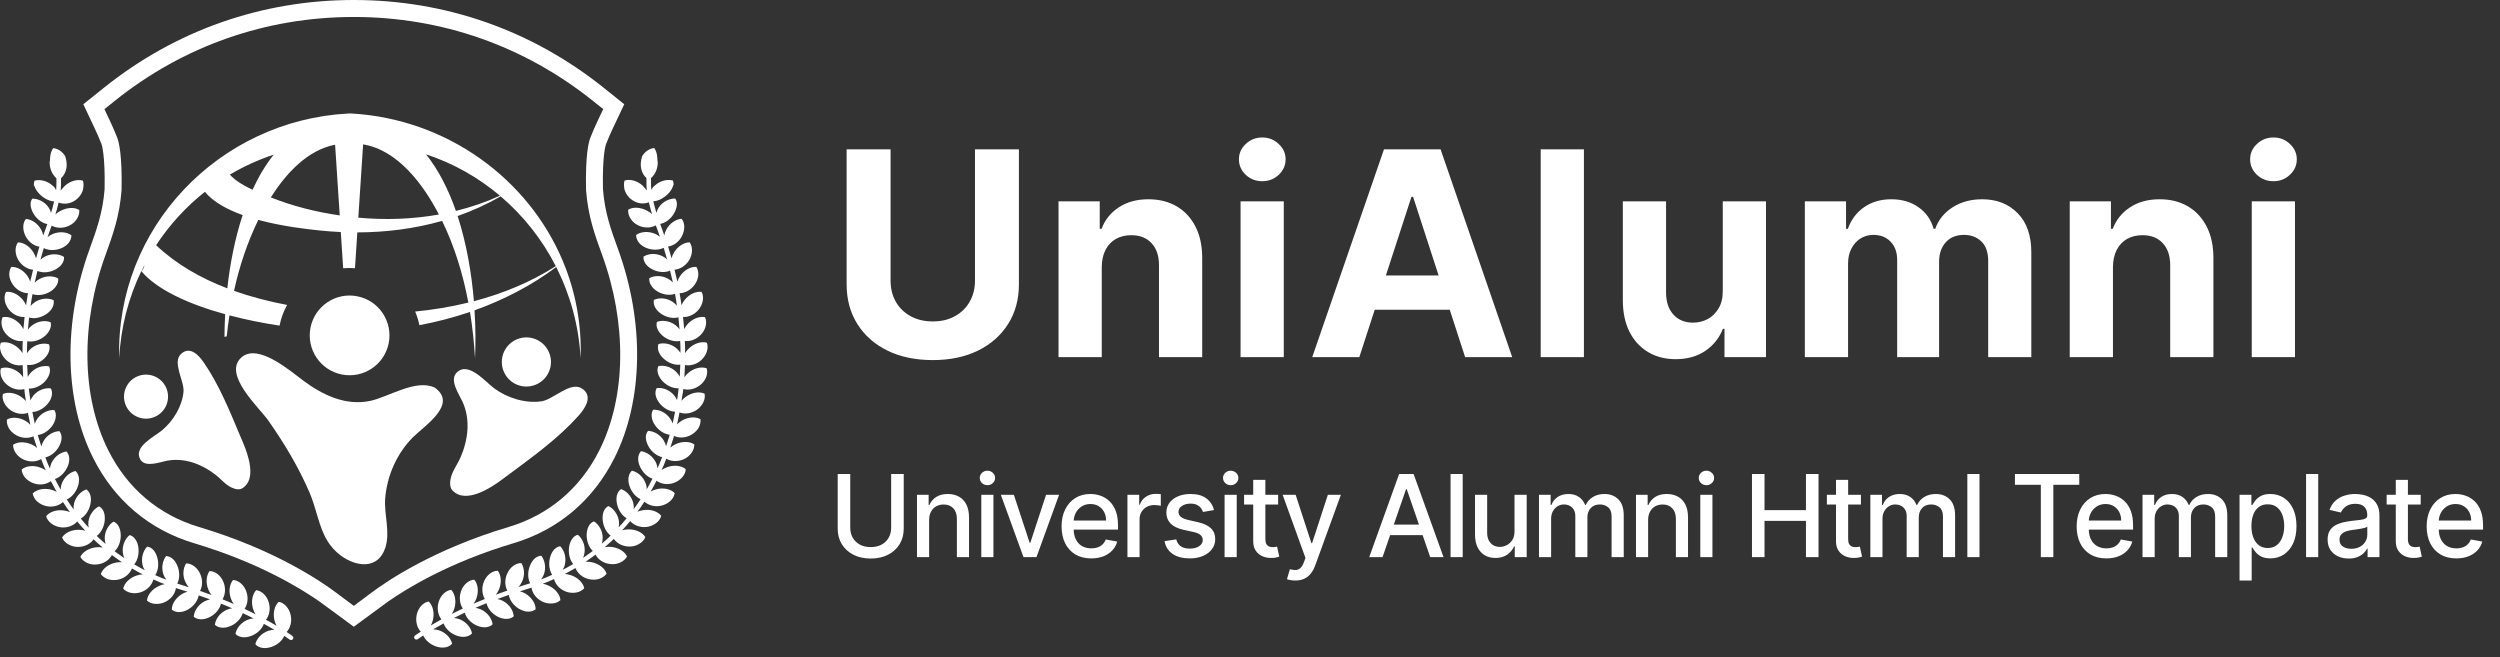 <svg width="175" height="46" viewBox="0 0 175 46" fill="none" xmlns="http://www.w3.org/2000/svg">
<rect x="0" y="0" width="175" height="46" fill="#333333" stroke="none"/>
<path d="M68.249 10.454H71.324V19.901C71.324 20.961 71.07 21.889 70.564 22.685C70.062 23.48 69.359 24.1 68.454 24.546C67.55 24.986 66.497 25.206 65.294 25.206C64.087 25.206 63.031 24.986 62.126 24.546C61.222 24.1 60.519 23.48 60.017 22.685C59.515 21.889 59.264 20.961 59.264 19.901V10.454H62.34V19.638C62.34 20.192 62.46 20.684 62.702 21.115C62.948 21.546 63.294 21.884 63.739 22.131C64.184 22.377 64.702 22.5 65.294 22.5C65.891 22.5 66.409 22.377 66.849 22.131C67.294 21.884 67.638 21.546 67.879 21.115C68.126 20.684 68.249 20.192 68.249 19.638V10.454ZM77.123 18.693V25H74.097V14.091H76.981V16.016H77.109C77.35 15.381 77.755 14.879 78.323 14.51C78.891 14.136 79.58 13.949 80.39 13.949C81.147 13.949 81.808 14.115 82.371 14.446C82.935 14.777 83.373 15.251 83.685 15.867C83.998 16.477 84.154 17.206 84.154 18.054V25H81.129V18.594C81.133 17.926 80.963 17.405 80.617 17.031C80.272 16.652 79.796 16.463 79.19 16.463C78.782 16.463 78.422 16.551 78.11 16.726C77.802 16.901 77.561 17.157 77.386 17.493C77.215 17.824 77.127 18.224 77.123 18.693ZM86.839 25V14.091H89.864V25H86.839ZM88.359 12.685C87.909 12.685 87.523 12.536 87.201 12.237C86.884 11.934 86.725 11.572 86.725 11.151C86.725 10.734 86.884 10.376 87.201 10.078C87.523 9.775 87.909 9.624 88.359 9.624C88.808 9.624 89.192 9.775 89.509 10.078C89.831 10.376 89.992 10.734 89.992 11.151C89.992 11.572 89.831 11.934 89.509 12.237C89.192 12.536 88.808 12.685 88.359 12.685ZM95.152 25H91.856L96.878 10.454H100.841L105.855 25H102.559L98.916 13.778H98.802L95.152 25ZM94.946 19.283H102.73V21.683H94.946V19.283ZM110.874 10.454V25H107.849V10.454H110.874ZM120.594 20.355V14.091H123.619V25H120.714V23.018H120.601C120.355 23.658 119.945 24.171 119.372 24.56C118.804 24.948 118.11 25.142 117.291 25.142C116.562 25.142 115.92 24.976 115.366 24.645C114.813 24.313 114.379 23.842 114.067 23.232C113.759 22.621 113.603 21.889 113.598 21.037V14.091H116.624V20.497C116.628 21.141 116.801 21.65 117.142 22.024C117.483 22.398 117.94 22.585 118.513 22.585C118.877 22.585 119.218 22.502 119.536 22.337C119.853 22.166 120.108 21.915 120.303 21.584C120.501 21.252 120.598 20.843 120.594 20.355ZM126.339 25V14.091H129.223V16.016H129.351C129.578 15.376 129.957 14.872 130.487 14.503C131.017 14.133 131.652 13.949 132.391 13.949C133.139 13.949 133.776 14.136 134.301 14.51C134.827 14.879 135.177 15.381 135.352 16.016H135.466C135.688 15.391 136.091 14.891 136.673 14.517C137.26 14.138 137.954 13.949 138.754 13.949C139.772 13.949 140.598 14.273 141.233 14.922C141.872 15.566 142.192 16.48 142.192 17.663V25H139.173V18.26C139.173 17.654 139.012 17.199 138.69 16.896C138.368 16.593 137.966 16.442 137.483 16.442C136.934 16.442 136.505 16.617 136.197 16.967C135.89 17.313 135.736 17.77 135.736 18.338V25H132.802V18.196C132.802 17.661 132.649 17.235 132.341 16.918C132.038 16.6 131.638 16.442 131.141 16.442C130.804 16.442 130.501 16.527 130.231 16.697C129.966 16.863 129.756 17.098 129.599 17.401C129.443 17.699 129.365 18.049 129.365 18.452V25H126.339ZM147.907 18.693V25H144.882V14.091H147.765V16.016H147.893C148.134 15.381 148.539 14.879 149.107 14.51C149.676 14.136 150.365 13.949 151.174 13.949C151.932 13.949 152.592 14.115 153.156 14.446C153.719 14.777 154.157 15.251 154.47 15.867C154.782 16.477 154.938 17.206 154.938 18.054V25H151.913V18.594C151.918 17.926 151.747 17.405 151.401 17.031C151.056 16.652 150.58 16.463 149.974 16.463C149.567 16.463 149.207 16.551 148.894 16.726C148.587 16.901 148.345 17.157 148.17 17.493C148 17.824 147.912 18.224 147.907 18.693ZM157.623 25V14.091H160.649V25H157.623ZM159.143 12.685C158.693 12.685 158.307 12.536 157.985 12.237C157.668 11.934 157.509 11.572 157.509 11.151C157.509 10.734 157.668 10.376 157.985 10.078C158.307 9.775 158.693 9.624 159.143 9.624C159.593 9.624 159.976 9.775 160.293 10.078C160.615 10.376 160.776 10.734 160.776 11.151C160.776 11.572 160.615 11.934 160.293 12.237C159.976 12.536 159.593 12.685 159.143 12.685Z" fill="white"/>
<path d="M62.381 33.182H63.261V37.008C63.261 37.416 63.166 37.776 62.974 38.091C62.783 38.403 62.514 38.65 62.168 38.83C61.821 39.008 61.415 39.097 60.949 39.097C60.485 39.097 60.08 39.008 59.733 38.83C59.386 38.65 59.117 38.403 58.926 38.091C58.735 37.776 58.639 37.416 58.639 37.008V33.182H59.517V36.938C59.517 37.201 59.575 37.435 59.69 37.639C59.808 37.844 59.974 38.005 60.188 38.122C60.401 38.238 60.655 38.295 60.949 38.295C61.244 38.295 61.499 38.238 61.713 38.122C61.929 38.005 62.094 37.844 62.207 37.639C62.323 37.435 62.381 37.201 62.381 36.938V33.182ZM65.039 36.409V39H64.189V34.636H65.005V35.347H65.059C65.159 35.115 65.316 34.93 65.53 34.79C65.746 34.65 66.018 34.58 66.346 34.58C66.643 34.58 66.903 34.642 67.127 34.767C67.35 34.89 67.524 35.074 67.647 35.318C67.77 35.562 67.832 35.865 67.832 36.224V39H66.982V36.327C66.982 36.01 66.9 35.763 66.735 35.585C66.57 35.405 66.344 35.315 66.056 35.315C65.859 35.315 65.684 35.358 65.53 35.443C65.379 35.528 65.259 35.653 65.17 35.818C65.082 35.981 65.039 36.178 65.039 36.409ZM68.691 39V34.636H69.54V39H68.691ZM69.12 33.963C68.972 33.963 68.845 33.914 68.739 33.815C68.635 33.715 68.583 33.596 68.583 33.457C68.583 33.317 68.635 33.198 68.739 33.099C68.845 32.999 68.972 32.949 69.12 32.949C69.267 32.949 69.393 32.999 69.498 33.099C69.604 33.198 69.657 33.317 69.657 33.457C69.657 33.596 69.604 33.715 69.498 33.815C69.393 33.914 69.267 33.963 69.12 33.963ZM74.136 34.636L72.553 39H71.644L70.059 34.636H70.971L72.076 37.994H72.122L73.224 34.636H74.136ZM76.386 39.088C75.957 39.088 75.586 38.996 75.276 38.812C74.967 38.627 74.728 38.367 74.56 38.031C74.393 37.694 74.31 37.299 74.31 36.847C74.31 36.4 74.393 36.006 74.56 35.665C74.728 35.324 74.963 35.058 75.264 34.867C75.567 34.675 75.921 34.58 76.327 34.58C76.573 34.58 76.812 34.62 77.043 34.702C77.274 34.783 77.481 34.911 77.665 35.085C77.849 35.26 77.993 35.486 78.1 35.764C78.206 36.041 78.259 36.377 78.259 36.773V37.074H74.79V36.438H77.426C77.426 36.214 77.381 36.016 77.29 35.844C77.199 35.669 77.071 35.532 76.906 35.432C76.743 35.331 76.552 35.281 76.332 35.281C76.094 35.281 75.885 35.34 75.707 35.457C75.531 35.573 75.395 35.724 75.298 35.912C75.204 36.097 75.156 36.299 75.156 36.517V37.014C75.156 37.306 75.207 37.554 75.31 37.758C75.414 37.963 75.559 38.119 75.744 38.227C75.93 38.333 76.147 38.386 76.395 38.386C76.556 38.386 76.703 38.364 76.835 38.318C76.968 38.271 77.082 38.201 77.179 38.108C77.276 38.015 77.35 37.901 77.401 37.764L78.205 37.909C78.14 38.146 78.025 38.353 77.858 38.531C77.693 38.707 77.486 38.845 77.236 38.943C76.988 39.04 76.705 39.088 76.386 39.088ZM78.921 39V34.636H79.742V35.33H79.787C79.867 35.095 80.007 34.91 80.208 34.776C80.411 34.639 80.64 34.571 80.895 34.571C80.948 34.571 81.011 34.573 81.083 34.577C81.157 34.581 81.215 34.585 81.256 34.591V35.403C81.222 35.394 81.162 35.383 81.074 35.372C80.987 35.359 80.9 35.352 80.813 35.352C80.612 35.352 80.433 35.395 80.276 35.48C80.121 35.563 79.998 35.68 79.907 35.83C79.816 35.977 79.77 36.146 79.77 36.335V39H78.921ZM84.981 35.702L84.211 35.838C84.179 35.74 84.128 35.646 84.058 35.557C83.99 35.468 83.897 35.395 83.779 35.338C83.662 35.281 83.515 35.253 83.339 35.253C83.099 35.253 82.898 35.307 82.737 35.415C82.576 35.521 82.495 35.658 82.495 35.827C82.495 35.972 82.549 36.09 82.657 36.179C82.765 36.268 82.94 36.341 83.18 36.398L83.873 36.557C84.275 36.65 84.574 36.793 84.771 36.986C84.968 37.179 85.066 37.43 85.066 37.739C85.066 38 84.991 38.233 84.839 38.438C84.69 38.64 84.48 38.799 84.211 38.915C83.944 39.03 83.635 39.088 83.282 39.088C82.794 39.088 82.395 38.984 82.086 38.776C81.778 38.565 81.588 38.267 81.518 37.881L82.339 37.756C82.39 37.97 82.495 38.132 82.654 38.242C82.814 38.349 83.021 38.403 83.277 38.403C83.555 38.403 83.778 38.346 83.944 38.23C84.111 38.113 84.194 37.97 84.194 37.801C84.194 37.665 84.143 37.55 84.041 37.457C83.941 37.365 83.786 37.294 83.578 37.247L82.839 37.085C82.432 36.992 82.131 36.845 81.936 36.642C81.743 36.439 81.646 36.183 81.646 35.872C81.646 35.615 81.718 35.389 81.862 35.196C82.006 35.003 82.205 34.852 82.459 34.744C82.712 34.635 83.003 34.58 83.331 34.58C83.802 34.58 84.174 34.682 84.444 34.886C84.715 35.089 84.894 35.361 84.981 35.702ZM85.72 39V34.636H86.57V39H85.72ZM86.149 33.963C86.002 33.963 85.875 33.914 85.769 33.815C85.665 33.715 85.612 33.596 85.612 33.457C85.612 33.317 85.665 33.198 85.769 33.099C85.875 32.999 86.002 32.949 86.149 32.949C86.297 32.949 86.423 32.999 86.527 33.099C86.633 33.198 86.686 33.317 86.686 33.457C86.686 33.596 86.633 33.715 86.527 33.815C86.423 33.914 86.297 33.963 86.149 33.963ZM89.469 34.636V35.318H87.086V34.636H89.469ZM87.725 33.591H88.575V37.719C88.575 37.883 88.599 38.008 88.648 38.091C88.698 38.172 88.761 38.228 88.839 38.258C88.918 38.287 89.005 38.301 89.097 38.301C89.165 38.301 89.225 38.296 89.276 38.287C89.328 38.278 89.367 38.27 89.396 38.264L89.549 38.966C89.5 38.985 89.43 39.004 89.339 39.023C89.248 39.044 89.134 39.055 88.998 39.057C88.774 39.061 88.566 39.021 88.373 38.938C88.18 38.854 88.023 38.725 87.904 38.551C87.785 38.377 87.725 38.158 87.725 37.895V33.591ZM90.666 40.636C90.539 40.636 90.424 40.626 90.32 40.605C90.215 40.586 90.138 40.565 90.087 40.543L90.291 39.847C90.446 39.888 90.585 39.906 90.706 39.901C90.827 39.895 90.934 39.849 91.027 39.764C91.122 39.679 91.205 39.54 91.277 39.347L91.382 39.057L89.785 34.636H90.695L91.8 38.023H91.845L92.95 34.636H93.862L92.064 39.582C91.981 39.81 91.874 40.002 91.746 40.159C91.617 40.318 91.463 40.438 91.285 40.517C91.107 40.597 90.901 40.636 90.666 40.636ZM96.777 39H95.845L97.939 33.182H98.953L101.047 39H100.115L98.47 34.239H98.425L96.777 39ZM96.933 36.722H99.956V37.46H96.933V36.722ZM102.389 33.182V39H101.539V33.182H102.389ZM106.016 37.19V34.636H106.868V39H106.033V38.244H105.987C105.887 38.477 105.726 38.671 105.504 38.827C105.284 38.98 105.011 39.057 104.683 39.057C104.403 39.057 104.155 38.995 103.939 38.872C103.725 38.747 103.556 38.562 103.433 38.318C103.312 38.074 103.251 37.772 103.251 37.412V34.636H104.101V37.31C104.101 37.607 104.183 37.844 104.348 38.02C104.513 38.196 104.727 38.284 104.99 38.284C105.149 38.284 105.307 38.244 105.464 38.165C105.623 38.085 105.755 37.965 105.859 37.804C105.965 37.643 106.017 37.438 106.016 37.19ZM107.729 39V34.636H108.544V35.347H108.598C108.689 35.106 108.838 34.919 109.044 34.784C109.251 34.648 109.498 34.58 109.786 34.58C110.078 34.58 110.322 34.648 110.519 34.784C110.718 34.92 110.865 35.108 110.959 35.347H111.005C111.109 35.114 111.275 34.928 111.502 34.79C111.729 34.65 112 34.58 112.314 34.58C112.71 34.58 113.033 34.704 113.283 34.952C113.535 35.2 113.661 35.574 113.661 36.074V39H112.812V36.153C112.812 35.858 112.731 35.644 112.57 35.511C112.409 35.379 112.217 35.312 111.993 35.312C111.717 35.312 111.502 35.398 111.348 35.568C111.195 35.737 111.118 35.954 111.118 36.219V39H110.272V36.099C110.272 35.863 110.198 35.672 110.05 35.528C109.902 35.385 109.71 35.312 109.473 35.312C109.312 35.312 109.164 35.355 109.027 35.44C108.893 35.524 108.784 35.64 108.701 35.79C108.619 35.939 108.579 36.113 108.579 36.31V39H107.729ZM115.369 36.409V39H114.519V34.636H115.335V35.347H115.389C115.489 35.115 115.646 34.93 115.86 34.79C116.076 34.65 116.348 34.58 116.676 34.58C116.973 34.58 117.233 34.642 117.457 34.767C117.68 34.89 117.854 35.074 117.977 35.318C118.1 35.562 118.162 35.865 118.162 36.224V39H117.312V36.327C117.312 36.01 117.23 35.763 117.065 35.585C116.9 35.405 116.674 35.315 116.386 35.315C116.189 35.315 116.014 35.358 115.86 35.443C115.709 35.528 115.589 35.653 115.5 35.818C115.412 35.981 115.369 36.178 115.369 36.409ZM119.021 39V34.636H119.87V39H119.021ZM119.45 33.963C119.302 33.963 119.175 33.914 119.069 33.815C118.965 33.715 118.913 33.596 118.913 33.457C118.913 33.317 118.965 33.198 119.069 33.099C119.175 32.999 119.302 32.949 119.45 32.949C119.597 32.949 119.723 32.999 119.828 33.099C119.934 33.198 119.987 33.317 119.987 33.457C119.987 33.596 119.934 33.715 119.828 33.815C119.723 33.914 119.597 33.963 119.45 33.963ZM122.638 39V33.182H123.516V35.71H126.417V33.182H127.297V39H126.417V36.463H123.516V39H122.638ZM130.265 34.636V35.318H127.881V34.636H130.265ZM128.52 33.591H129.37V37.719C129.37 37.883 129.394 38.008 129.443 38.091C129.493 38.172 129.556 38.228 129.634 38.258C129.713 38.287 129.8 38.301 129.892 38.301C129.961 38.301 130.02 38.296 130.071 38.287C130.122 38.278 130.162 38.27 130.191 38.264L130.344 38.966C130.295 38.985 130.225 39.004 130.134 39.023C130.043 39.044 129.929 39.055 129.793 39.057C129.569 39.061 129.361 39.021 129.168 38.938C128.975 38.854 128.818 38.725 128.699 38.551C128.58 38.377 128.52 38.158 128.52 37.895V33.591ZM130.924 39V34.636H131.739V35.347H131.793C131.884 35.106 132.033 34.919 132.239 34.784C132.446 34.648 132.693 34.58 132.981 34.58C133.273 34.58 133.517 34.648 133.714 34.784C133.913 34.92 134.06 35.108 134.154 35.347H134.2C134.304 35.114 134.47 34.928 134.697 34.79C134.924 34.65 135.195 34.58 135.509 34.58C135.905 34.58 136.228 34.704 136.478 34.952C136.73 35.2 136.856 35.574 136.856 36.074V39H136.007V36.153C136.007 35.858 135.926 35.644 135.765 35.511C135.604 35.379 135.412 35.312 135.188 35.312C134.912 35.312 134.697 35.398 134.543 35.568C134.39 35.737 134.313 35.954 134.313 36.219V39H133.467V36.099C133.467 35.863 133.393 35.672 133.245 35.528C133.097 35.385 132.905 35.312 132.668 35.312C132.507 35.312 132.359 35.355 132.222 35.44C132.088 35.524 131.979 35.64 131.896 35.79C131.814 35.939 131.774 36.113 131.774 36.31V39H130.924ZM138.564 33.182V39H137.714V33.182H138.564ZM141.045 33.938V33.182H145.548V33.938H143.733V39H142.858V33.938H141.045ZM147.443 39.088C147.013 39.088 146.642 38.996 146.332 38.812C146.023 38.627 145.784 38.367 145.616 38.031C145.449 37.694 145.366 37.299 145.366 36.847C145.366 36.4 145.449 36.006 145.616 35.665C145.784 35.324 146.019 35.058 146.32 34.867C146.624 34.675 146.978 34.58 147.383 34.58C147.629 34.58 147.868 34.62 148.099 34.702C148.33 34.783 148.537 34.911 148.721 35.085C148.905 35.26 149.05 35.486 149.156 35.764C149.262 36.041 149.315 36.377 149.315 36.773V37.074H145.846V36.438H148.482C148.482 36.214 148.437 36.016 148.346 35.844C148.255 35.669 148.127 35.532 147.963 35.432C147.8 35.331 147.608 35.281 147.389 35.281C147.15 35.281 146.942 35.34 146.764 35.457C146.588 35.573 146.451 35.724 146.355 35.912C146.26 36.097 146.213 36.299 146.213 36.517V37.014C146.213 37.306 146.264 37.554 146.366 37.758C146.47 37.963 146.615 38.119 146.801 38.227C146.986 38.333 147.203 38.386 147.451 38.386C147.612 38.386 147.759 38.364 147.892 38.318C148.024 38.271 148.139 38.201 148.235 38.108C148.332 38.015 148.406 37.901 148.457 37.764L149.261 37.909C149.196 38.146 149.081 38.353 148.914 38.531C148.749 38.707 148.542 38.845 148.292 38.943C148.044 39.04 147.761 39.088 147.443 39.088ZM149.977 39V34.636H150.793V35.347H150.847C150.938 35.106 151.086 34.919 151.293 34.784C151.499 34.648 151.746 34.58 152.034 34.58C152.326 34.58 152.57 34.648 152.767 34.784C152.966 34.92 153.113 35.108 153.207 35.347H153.253C153.357 35.114 153.523 34.928 153.75 34.79C153.977 34.65 154.248 34.58 154.562 34.58C154.958 34.58 155.281 34.704 155.531 34.952C155.783 35.2 155.909 35.574 155.909 36.074V39H155.06V36.153C155.06 35.858 154.979 35.644 154.818 35.511C154.657 35.379 154.465 35.312 154.241 35.312C153.965 35.312 153.75 35.398 153.597 35.568C153.443 35.737 153.366 35.954 153.366 36.219V39H152.52V36.099C152.52 35.863 152.446 35.672 152.298 35.528C152.151 35.385 151.958 35.312 151.722 35.312C151.561 35.312 151.412 35.355 151.276 35.44C151.141 35.524 151.032 35.64 150.949 35.79C150.867 35.939 150.827 36.113 150.827 36.31V39H149.977ZM156.768 40.636V34.636H157.597V35.344H157.668C157.717 35.253 157.788 35.148 157.881 35.028C157.974 34.909 158.103 34.805 158.268 34.716C158.432 34.625 158.65 34.58 158.921 34.58C159.273 34.58 159.588 34.669 159.864 34.847C160.141 35.025 160.358 35.281 160.515 35.617C160.674 35.952 160.753 36.355 160.753 36.827C160.753 37.298 160.675 37.703 160.518 38.04C160.36 38.375 160.144 38.633 159.87 38.815C159.595 38.995 159.282 39.085 158.93 39.085C158.664 39.085 158.448 39.041 158.279 38.952C158.112 38.863 157.982 38.758 157.887 38.639C157.792 38.52 157.719 38.414 157.668 38.321H157.617V40.636H156.768ZM157.6 36.818C157.6 37.125 157.644 37.394 157.733 37.625C157.823 37.856 157.951 38.037 158.12 38.168C158.288 38.296 158.495 38.361 158.739 38.361C158.993 38.361 159.205 38.294 159.376 38.159C159.546 38.023 159.675 37.838 159.762 37.605C159.851 37.372 159.895 37.11 159.895 36.818C159.895 36.53 159.852 36.272 159.765 36.043C159.68 35.813 159.551 35.633 159.378 35.5C159.208 35.367 158.995 35.301 158.739 35.301C158.493 35.301 158.285 35.365 158.114 35.492C157.946 35.618 157.818 35.795 157.731 36.023C157.644 36.25 157.6 36.515 157.6 36.818ZM162.275 33.182V39H161.425V33.182H162.275ZM164.407 39.097C164.131 39.097 163.881 39.045 163.657 38.943C163.434 38.839 163.257 38.688 163.126 38.492C162.997 38.294 162.933 38.053 162.933 37.767C162.933 37.521 162.98 37.318 163.075 37.159C163.169 37 163.297 36.874 163.458 36.781C163.619 36.688 163.799 36.618 163.998 36.571C164.197 36.524 164.4 36.488 164.606 36.463C164.867 36.433 165.08 36.408 165.242 36.389C165.405 36.368 165.524 36.335 165.598 36.29C165.671 36.244 165.708 36.17 165.708 36.068V36.048C165.708 35.8 165.638 35.608 165.498 35.472C165.36 35.335 165.153 35.267 164.879 35.267C164.593 35.267 164.367 35.331 164.203 35.457C164.04 35.582 163.927 35.722 163.865 35.875L163.066 35.693C163.161 35.428 163.299 35.214 163.481 35.051C163.665 34.886 163.876 34.767 164.115 34.693C164.353 34.617 164.604 34.58 164.867 34.58C165.042 34.58 165.226 34.6 165.421 34.642C165.618 34.682 165.802 34.756 165.973 34.864C166.145 34.972 166.286 35.126 166.396 35.327C166.506 35.526 166.561 35.784 166.561 36.102V39H165.731V38.403H165.697C165.642 38.513 165.56 38.621 165.45 38.727C165.34 38.833 165.199 38.921 165.026 38.992C164.854 39.062 164.648 39.097 164.407 39.097ZM164.592 38.415C164.827 38.415 165.027 38.368 165.194 38.276C165.363 38.183 165.49 38.062 165.578 37.912C165.667 37.76 165.711 37.599 165.711 37.426V36.864C165.681 36.894 165.622 36.922 165.535 36.949C165.45 36.974 165.352 36.995 165.242 37.014C165.133 37.031 165.026 37.047 164.921 37.062C164.817 37.076 164.73 37.087 164.66 37.097C164.495 37.117 164.345 37.153 164.208 37.202C164.074 37.251 163.966 37.322 163.884 37.415C163.805 37.506 163.765 37.627 163.765 37.778C163.765 37.989 163.843 38.148 163.998 38.256C164.153 38.362 164.351 38.415 164.592 38.415ZM169.449 34.636V35.318H167.065V34.636H169.449ZM167.705 33.591H168.554V37.719C168.554 37.883 168.579 38.008 168.628 38.091C168.677 38.172 168.741 38.228 168.818 38.258C168.898 38.287 168.984 38.301 169.077 38.301C169.145 38.301 169.205 38.296 169.256 38.287C169.307 38.278 169.347 38.27 169.375 38.264L169.528 38.966C169.479 38.985 169.409 39.004 169.318 39.023C169.227 39.044 169.114 39.055 168.977 39.057C168.754 39.061 168.545 39.021 168.352 38.938C168.159 38.854 168.003 38.725 167.884 38.551C167.764 38.377 167.705 38.158 167.705 37.895V33.591ZM171.942 39.088C171.512 39.088 171.142 38.996 170.832 38.812C170.523 38.627 170.284 38.367 170.116 38.031C169.949 37.694 169.866 37.299 169.866 36.847C169.866 36.4 169.949 36.006 170.116 35.665C170.284 35.324 170.519 35.058 170.82 34.867C171.123 34.675 171.477 34.58 171.883 34.58C172.129 34.58 172.368 34.62 172.599 34.702C172.83 34.783 173.037 34.911 173.221 35.085C173.404 35.26 173.549 35.486 173.655 35.764C173.761 36.041 173.814 36.377 173.814 36.773V37.074H170.346V36.438H172.982C172.982 36.214 172.937 36.016 172.846 35.844C172.755 35.669 172.627 35.532 172.462 35.432C172.299 35.331 172.108 35.281 171.888 35.281C171.65 35.281 171.441 35.34 171.263 35.457C171.087 35.573 170.951 35.724 170.854 35.912C170.76 36.097 170.712 36.299 170.712 36.517V37.014C170.712 37.306 170.763 37.554 170.866 37.758C170.97 37.963 171.115 38.119 171.3 38.227C171.486 38.333 171.703 38.386 171.951 38.386C172.112 38.386 172.259 38.364 172.391 38.318C172.524 38.271 172.638 38.201 172.735 38.108C172.832 38.015 172.905 37.901 172.957 37.764L173.761 37.909C173.696 38.146 173.581 38.353 173.414 38.531C173.249 38.707 173.042 38.845 172.792 38.943C172.544 39.04 172.261 39.088 171.942 39.088Z" fill="white"/>
<path d="M11.597 28.462C11.982 27.703 11.679 26.775 10.919 26.39C10.16 26.005 9.232 26.308 8.847 27.067C8.462 27.827 8.763 28.755 9.525 29.14C10.284 29.525 11.212 29.222 11.597 28.462Z" fill="white"/>
<path d="M20.173 44.312L20.065 44.241C20.314 43.969 20.447 43.532 20.351 43.07C20.247 42.562 19.893 42.192 19.511 42.127C19.218 42.401 19.096 42.905 19.207 43.4C19.241 43.551 19.293 43.687 19.36 43.806C19.36 43.806 19.203 43.714 19.046 43.622C18.887 43.532 18.73 43.444 18.73 43.444L18.617 43.382C18.848 43.093 18.946 42.645 18.822 42.194C18.686 41.694 18.314 41.355 17.932 41.313C17.66 41.606 17.566 42.116 17.708 42.604C17.752 42.75 17.812 42.882 17.886 42.999C17.886 42.999 17.724 42.915 17.561 42.836C17.398 42.756 17.235 42.677 17.235 42.677L17.118 42.622C17.329 42.319 17.4 41.867 17.25 41.424C17.085 40.937 16.698 40.617 16.313 40.6C16.058 40.907 15.993 41.422 16.162 41.899C16.212 42.045 16.284 42.173 16.363 42.284C16.363 42.284 16.196 42.212 16.031 42.139C15.863 42.07 15.696 42.001 15.696 42.001L15.577 41.951C15.769 41.637 15.817 41.177 15.644 40.749C15.453 40.268 15.05 39.977 14.669 39.975C14.431 40.297 14.393 40.811 14.588 41.282C14.646 41.424 14.723 41.547 14.809 41.652L14.127 41.407L14.004 41.365C14.18 41.041 14.203 40.583 14.008 40.161C13.902 39.925 13.743 39.743 13.565 39.617C13.393 39.494 13.172 39.425 13.023 39.441C12.818 39.774 12.756 40.284 12.982 40.749C13.046 40.889 13.13 41.008 13.22 41.108L12.532 40.891L12.411 40.851C12.58 40.525 12.59 40.065 12.436 39.657C12.35 39.431 12.233 39.243 12.091 39.12C12.02 39.057 11.944 39.011 11.867 38.979C11.79 38.944 11.71 38.925 11.628 38.923C11.386 39.23 11.277 39.736 11.44 40.211C11.49 40.351 11.562 40.475 11.645 40.581C11.645 40.581 11.478 40.519 11.313 40.454C11.149 40.383 10.984 40.312 10.984 40.312L10.867 40.259C11.072 39.95 11.129 39.5 11.022 39.076C10.907 38.597 10.627 38.306 10.307 38.26C10.029 38.54 9.868 39.025 9.972 39.519C10.004 39.672 10.062 39.795 10.133 39.91C10.133 39.91 10.093 39.889 10.033 39.86C9.972 39.831 9.893 39.791 9.817 39.745C9.663 39.657 9.508 39.569 9.508 39.569L9.397 39.506C9.635 39.22 9.74 38.787 9.69 38.346C9.661 38.103 9.583 37.902 9.474 37.752C9.37 37.595 9.232 37.492 9.071 37.457C8.761 37.706 8.546 38.164 8.596 38.664C8.613 38.814 8.648 38.956 8.709 39.076C8.709 39.076 8.671 39.053 8.617 39.013C8.563 38.973 8.489 38.923 8.418 38.871C8.274 38.766 8.128 38.664 8.128 38.664L8.025 38.588C8.293 38.337 8.456 37.904 8.454 37.467C8.443 36.989 8.255 36.623 7.944 36.516C7.611 36.723 7.335 37.162 7.331 37.658C7.329 37.808 7.354 37.95 7.394 38.08C7.394 38.08 7.26 37.961 7.128 37.844C7.061 37.785 6.994 37.725 6.944 37.681C6.894 37.637 6.865 37.603 6.865 37.603L6.775 37.513C7.069 37.294 7.283 36.886 7.329 36.453C7.35 36.217 7.331 35.995 7.262 35.824C7.193 35.652 7.078 35.523 6.936 35.443C6.582 35.608 6.256 36.016 6.191 36.51C6.172 36.658 6.181 36.8 6.208 36.932C6.208 36.932 6.089 36.8 5.967 36.669C5.907 36.604 5.85 36.535 5.808 36.482C5.767 36.43 5.737 36.397 5.737 36.397L5.656 36.298C5.976 36.114 6.233 35.734 6.323 35.311C6.438 34.83 6.312 34.446 6.045 34.257C5.67 34.385 5.311 34.747 5.185 35.236C5.15 35.382 5.143 35.523 5.156 35.656C5.156 35.656 5.047 35.514 4.945 35.368C4.846 35.219 4.746 35.071 4.746 35.071L4.675 34.964C5.016 34.813 5.304 34.471 5.451 34.052C5.532 33.82 5.551 33.603 5.518 33.419C5.486 33.233 5.411 33.074 5.281 32.969C4.895 33.057 4.501 33.379 4.326 33.852C4.271 33.996 4.248 34.136 4.248 34.27C4.248 34.27 4.154 34.119 4.073 33.958C3.989 33.801 3.905 33.642 3.905 33.642L3.845 33.529C4.198 33.417 4.52 33.105 4.715 32.701C4.926 32.254 4.878 31.85 4.656 31.605C4.265 31.651 3.838 31.934 3.61 32.39C3.546 32.526 3.512 32.662 3.495 32.795C3.495 32.795 3.418 32.634 3.349 32.469C3.284 32.302 3.219 32.137 3.219 32.137L3.173 32.017C3.533 31.942 3.897 31.66 4.114 31.284C4.359 30.861 4.378 30.439 4.158 30.181C3.763 30.19 3.311 30.432 3.056 30.859C2.979 30.989 2.927 31.122 2.897 31.254L2.678 30.575L2.646 30.451C3.01 30.411 3.401 30.165 3.659 29.803C3.801 29.602 3.878 29.399 3.899 29.209C3.928 29.017 3.895 28.841 3.801 28.701C3.406 28.674 2.937 28.876 2.636 29.282C2.546 29.403 2.475 29.535 2.439 29.663C2.439 29.663 2.427 29.621 2.412 29.554C2.4 29.489 2.381 29.401 2.362 29.314C2.326 29.138 2.291 28.962 2.291 28.962L2.266 28.837C2.636 28.828 3.037 28.617 3.324 28.28C3.652 27.902 3.719 27.486 3.558 27.189C3.173 27.128 2.671 27.295 2.352 27.672C2.253 27.787 2.182 27.908 2.13 28.034C2.13 28.034 2.103 27.856 2.078 27.68C2.048 27.505 2.034 27.325 2.034 27.325L2.021 27.197C2.389 27.218 2.814 27.04 3.123 26.724C3.458 26.375 3.583 25.961 3.441 25.65C3.054 25.56 2.561 25.687 2.199 26.041C2.09 26.147 2.006 26.264 1.942 26.386L1.908 25.671L1.902 25.543C2.272 25.591 2.695 25.449 3.035 25.156C3.416 24.83 3.544 24.424 3.433 24.104C3.06 23.985 2.544 24.079 2.165 24.403C2.05 24.501 1.963 24.612 1.891 24.727C1.891 24.727 1.891 24.547 1.891 24.37C1.891 24.28 1.891 24.19 1.898 24.123C1.902 24.056 1.904 24.012 1.904 24.012L1.91 23.884C2.27 23.96 2.717 23.847 3.071 23.579C3.454 23.28 3.638 22.885 3.541 22.555C3.171 22.41 2.663 22.469 2.257 22.766C2.134 22.856 2.034 22.96 1.954 23.071L2.023 22.358L2.036 22.23C2.393 22.331 2.835 22.249 3.213 22.007C3.636 21.737 3.822 21.35 3.753 21.013C3.401 20.844 2.874 20.867 2.458 21.137C2.331 21.218 2.226 21.316 2.142 21.421C2.142 21.421 2.167 21.243 2.193 21.066C2.216 20.888 2.251 20.712 2.251 20.712L2.276 20.587C2.623 20.71 3.079 20.66 3.468 20.442C3.684 20.321 3.841 20.166 3.945 20.001C4.052 19.836 4.098 19.658 4.073 19.489C3.725 19.296 3.215 19.286 2.77 19.526C2.636 19.599 2.519 19.687 2.429 19.788C2.429 19.788 2.437 19.744 2.452 19.679C2.467 19.614 2.487 19.526 2.508 19.439C2.55 19.265 2.592 19.089 2.592 19.089L2.621 18.966C2.96 19.112 3.416 19.091 3.813 18.899C4.267 18.686 4.514 18.33 4.48 17.985C4.146 17.77 3.638 17.726 3.184 17.939C3.046 18.004 2.929 18.085 2.83 18.18L3.029 17.491L3.071 17.37C3.397 17.538 3.859 17.55 4.273 17.383C4.503 17.291 4.683 17.157 4.805 17.004C4.924 16.854 5.003 16.655 4.999 16.471C4.679 16.233 4.165 16.186 3.696 16.377C3.552 16.435 3.435 16.511 3.332 16.596C3.332 16.596 3.387 16.427 3.449 16.258C3.51 16.088 3.571 15.917 3.571 15.917L3.615 15.796C3.937 15.973 4.395 16.005 4.821 15.808C5.292 15.597 5.58 15.135 5.551 14.704C5.21 14.482 4.692 14.524 4.236 14.76C4.098 14.831 3.979 14.917 3.878 15.009C3.878 15.009 3.933 14.836 3.981 14.658C4.031 14.482 4.073 14.302 4.073 14.302L4.102 14.175C4.441 14.315 4.905 14.29 5.302 13.999C5.522 13.838 5.683 13.62 5.773 13.388C5.792 13.345 5.821 13.242 5.831 13.144C5.842 13.029 5.846 12.993 5.848 12.941C5.85 12.838 5.836 12.74 5.804 12.648C5.422 12.527 4.924 12.665 4.543 13.002C4.487 13.056 4.434 13.125 4.38 13.181C4.328 13.236 4.284 13.29 4.242 13.345C4.242 13.345 4.246 13.299 4.255 13.229C4.263 13.165 4.271 13.058 4.269 12.968C4.269 12.786 4.271 12.604 4.271 12.604V12.475C4.529 12.24 4.698 11.86 4.664 11.408C4.654 11.276 4.618 11.09 4.57 10.952C4.501 10.816 4.391 10.697 4.303 10.62C4.125 10.473 3.924 10.387 3.723 10.369C3.606 10.536 3.535 10.743 3.516 10.96C3.504 11.067 3.5 11.142 3.495 11.226C3.479 11.318 3.47 11.377 3.481 11.5C3.51 11.897 3.69 12.249 3.951 12.477V12.606C3.951 12.606 3.951 12.786 3.949 12.964C3.951 13.056 3.943 13.127 3.937 13.196C3.93 13.263 3.924 13.307 3.924 13.307C3.897 13.246 3.861 13.185 3.822 13.129C3.782 13.075 3.732 13.037 3.675 12.989C3.303 12.65 2.801 12.541 2.418 12.648C2.387 12.728 2.37 12.813 2.37 12.903C2.37 12.947 2.375 13.008 2.383 12.991C2.391 12.991 2.404 12.987 2.416 13.041C2.467 13.204 2.571 13.376 2.732 13.547C3.023 13.857 3.42 14.083 3.788 14.101L3.759 14.225C3.759 14.225 3.719 14.396 3.671 14.568C3.625 14.739 3.571 14.909 3.571 14.909C3.539 14.777 3.485 14.645 3.401 14.522C3.125 14.106 2.653 13.903 2.264 13.905C2.075 14.143 2.101 14.541 2.352 14.967C2.582 15.35 2.95 15.622 3.314 15.685L3.27 15.806C3.27 15.806 3.209 15.975 3.148 16.145C3.086 16.312 3.029 16.486 3.029 16.486C3.002 16.352 2.954 16.212 2.881 16.078C2.642 15.632 2.209 15.352 1.814 15.329C1.697 15.469 1.636 15.641 1.63 15.862C1.624 16.084 1.678 16.323 1.799 16.55C2.019 16.962 2.398 17.215 2.764 17.268L2.722 17.391L2.521 18.087C2.487 17.956 2.433 17.822 2.352 17.688C2.09 17.245 1.653 16.965 1.254 16.967C1.03 17.28 1.028 17.786 1.295 18.223C1.548 18.623 1.946 18.853 2.314 18.88L2.285 19.006C2.285 19.006 2.243 19.181 2.201 19.359C2.18 19.447 2.159 19.535 2.142 19.602C2.126 19.669 2.117 19.712 2.117 19.712C2.073 19.583 2.015 19.453 1.927 19.326C1.641 18.909 1.185 18.658 0.787 18.686C0.683 18.849 0.637 19.056 0.651 19.275C0.67 19.495 0.76 19.727 0.911 19.938C1.185 20.319 1.592 20.522 1.963 20.526L1.937 20.654C1.937 20.654 1.902 20.831 1.879 21.011C1.854 21.191 1.827 21.371 1.827 21.371C1.774 21.245 1.703 21.118 1.605 20.997C1.279 20.597 0.823 20.38 0.421 20.434C0.233 20.773 0.308 21.277 0.628 21.676C0.921 22.038 1.356 22.214 1.72 22.191L1.707 22.32L1.638 23.044C1.58 22.922 1.502 22.801 1.398 22.686C1.057 22.312 0.572 22.122 0.181 22.205C0.02 22.557 0.105 23.054 0.471 23.431C0.796 23.772 1.229 23.916 1.594 23.87L1.588 24C1.588 24 1.586 24.046 1.582 24.113C1.578 24.179 1.576 24.271 1.576 24.361C1.576 24.543 1.576 24.725 1.576 24.725C1.507 24.608 1.417 24.493 1.304 24.386C0.927 24.035 0.446 23.882 0.055 23.991C-0.091 24.353 0.059 24.846 0.432 25.198C0.771 25.516 1.229 25.629 1.584 25.555L1.59 25.685L1.624 26.411C1.548 26.298 1.454 26.189 1.335 26.091C0.944 25.769 0.436 25.65 0.062 25.785C-0.047 26.158 0.11 26.643 0.528 26.963C0.898 27.254 1.348 27.333 1.703 27.233L1.716 27.362C1.716 27.362 1.73 27.544 1.76 27.722C1.787 27.902 1.814 28.082 1.814 28.082C1.728 27.975 1.622 27.875 1.494 27.787C1.065 27.496 0.57 27.415 0.2 27.58C0.114 27.962 0.333 28.433 0.756 28.724C1.147 28.987 1.611 29.027 1.954 28.897L1.979 29.025C1.979 29.025 2.015 29.203 2.052 29.38C2.071 29.47 2.088 29.558 2.103 29.625C2.117 29.692 2.13 29.736 2.13 29.736C2.029 29.638 1.927 29.546 1.791 29.466C1.354 29.209 0.835 29.169 0.486 29.366C0.461 29.56 0.507 29.771 0.616 29.968C0.731 30.163 0.911 30.338 1.139 30.466C1.551 30.696 2.006 30.698 2.339 30.539L2.372 30.664L2.596 31.357C2.494 31.267 2.375 31.185 2.232 31.12C1.766 30.905 1.245 30.909 0.915 31.135C0.911 31.526 1.187 31.965 1.668 32.176C2.107 32.367 2.563 32.325 2.879 32.135L2.927 32.256C2.927 32.256 2.994 32.425 3.058 32.595C3.129 32.762 3.209 32.927 3.209 32.927C3.096 32.848 2.964 32.781 2.818 32.728C2.345 32.553 1.829 32.605 1.519 32.864C1.528 33.266 1.879 33.67 2.368 33.837C2.81 33.99 3.27 33.898 3.562 33.678L3.623 33.793C3.623 33.793 3.709 33.954 3.795 34.115C3.876 34.278 3.974 34.433 3.974 34.433C3.853 34.368 3.717 34.312 3.571 34.274C3.079 34.151 2.567 34.255 2.289 34.544C2.322 34.74 2.425 34.935 2.59 35.092C2.759 35.246 2.981 35.368 3.234 35.426C3.694 35.531 4.142 35.391 4.409 35.142L4.48 35.251C4.48 35.251 4.581 35.403 4.683 35.554C4.788 35.702 4.899 35.849 4.899 35.849C4.773 35.794 4.631 35.755 4.476 35.734C3.976 35.66 3.479 35.817 3.232 36.133C3.328 36.524 3.755 36.852 4.267 36.915C4.746 36.963 5.166 36.781 5.407 36.503L5.491 36.604C5.491 36.604 5.52 36.639 5.564 36.691C5.608 36.744 5.664 36.815 5.727 36.882C5.85 37.016 5.974 37.152 5.974 37.152C5.844 37.112 5.7 37.087 5.543 37.085C5.03 37.074 4.56 37.277 4.347 37.622C4.416 37.812 4.57 37.976 4.767 38.095C4.966 38.212 5.202 38.289 5.47 38.285C5.949 38.281 6.346 38.053 6.553 37.748L6.645 37.84C6.645 37.84 6.676 37.873 6.726 37.919C6.777 37.965 6.846 38.026 6.915 38.086C7.051 38.208 7.187 38.329 7.187 38.329C7.053 38.304 6.908 38.293 6.754 38.308C6.241 38.36 5.796 38.618 5.624 38.983C5.821 39.333 6.294 39.58 6.823 39.508C7.297 39.452 7.661 39.18 7.833 38.852L7.937 38.929C7.937 38.929 8.086 39.036 8.234 39.142C8.307 39.195 8.383 39.249 8.437 39.289C8.492 39.329 8.531 39.352 8.531 39.352C8.391 39.347 8.251 39.349 8.098 39.383C7.599 39.487 7.182 39.803 7.057 40.184C7.174 40.347 7.358 40.475 7.576 40.548C7.795 40.617 8.052 40.625 8.307 40.565C8.768 40.46 9.106 40.132 9.236 39.791L9.349 39.856C9.349 39.856 9.508 39.946 9.667 40.035C9.744 40.081 9.826 40.123 9.889 40.153C9.949 40.184 9.991 40.203 9.991 40.203C9.855 40.211 9.707 40.242 9.562 40.288C9.081 40.447 8.705 40.809 8.623 41.202C8.889 41.51 9.414 41.617 9.903 41.441C10.351 41.273 10.648 40.918 10.738 40.562L10.857 40.615C10.857 40.615 11.024 40.688 11.191 40.759C11.361 40.824 11.532 40.889 11.532 40.889C11.396 40.912 11.258 40.953 11.116 41.023C10.654 41.238 10.323 41.633 10.288 42.037C10.363 42.104 10.451 42.16 10.549 42.202C10.65 42.24 10.758 42.263 10.871 42.271C11.099 42.286 11.346 42.248 11.582 42.129C12.009 41.911 12.264 41.531 12.316 41.165L12.44 41.205L13.128 41.422C12.996 41.453 12.862 41.506 12.733 41.585C12.312 41.849 12.017 42.275 12.028 42.681C12.204 42.806 12.363 42.85 12.567 42.846C12.766 42.84 12.986 42.771 13.197 42.645C13.582 42.415 13.847 42.041 13.906 41.677L14.027 41.717L14.703 41.959C14.569 41.984 14.433 42.031 14.299 42.104C13.858 42.344 13.586 42.779 13.563 43.175C13.826 43.404 14.27 43.415 14.707 43.185C15.104 42.972 15.386 42.616 15.466 42.254L15.585 42.302C15.585 42.302 15.75 42.371 15.918 42.438C16.083 42.509 16.246 42.581 16.246 42.581C16.112 42.597 15.974 42.635 15.836 42.7C15.38 42.919 15.087 43.34 15.041 43.735C15.294 43.973 15.729 44.013 16.181 43.804C16.587 43.616 16.89 43.273 16.991 42.917L17.105 42.972C17.105 42.972 17.267 43.049 17.428 43.129C17.589 43.206 17.747 43.289 17.747 43.289C17.614 43.298 17.474 43.327 17.331 43.386C16.865 43.578 16.549 43.982 16.482 44.373C16.719 44.626 17.149 44.687 17.61 44.505C18.024 44.341 18.35 44.015 18.471 43.668L18.582 43.731C18.582 43.731 18.739 43.819 18.893 43.906C19.048 43.996 19.203 44.088 19.203 44.088C19.067 44.09 18.925 44.109 18.783 44.157C18.306 44.321 17.965 44.703 17.873 45.09C18.093 45.354 18.511 45.444 18.981 45.291C19.402 45.155 19.751 44.856 19.897 44.517L20.004 44.588L20.28 44.774C20.353 44.825 20.454 44.806 20.506 44.735C20.556 44.661 20.537 44.561 20.462 44.511L20.173 44.312Z" fill="white"/>
<path d="M43.014 32.053C45.037 28.021 45.127 22.55 43.255 17.418C42.763 16.065 42.337 14.896 42.207 13.236C42.159 10.818 42.4 10.143 42.427 10.074C42.575 9.699 42.73 9.346 42.895 8.995L43.698 7.296L42.232 6.123C37.224 2.118 31.184 0 24.766 0C18.346 0 12.306 2.118 7.297 6.125L5.833 7.296L6.632 8.992C6.798 9.344 6.95 9.695 7.099 10.069C7.109 10.097 7.371 10.785 7.322 13.238C7.197 14.873 6.77 16.053 6.277 17.418C4.405 22.55 4.495 28.023 6.517 32.053C8.006 35.023 10.453 37.087 13.588 38.026C18.042 39.356 20.983 41.142 22.371 42.112L24.766 43.871L27.158 42.114C28.549 41.142 31.493 39.354 35.942 38.026C39.078 37.089 41.523 35.023 43.014 32.053ZM25.97 41.51L24.766 42.411L23.559 41.51C22.422 40.652 19.174 38.454 13.929 36.89C11.114 36.047 8.918 34.192 7.58 31.522C5.7 27.776 5.631 22.657 7.394 17.826C7.9 16.431 8.376 15.11 8.51 13.296C8.56 10.818 8.314 9.911 8.205 9.635C8.048 9.239 7.887 8.863 7.709 8.489L7.31 7.639L8.042 7.054C12.835 3.216 18.619 1.188 24.766 1.188C30.912 1.188 36.694 3.216 41.492 7.052L42.226 7.637L41.824 8.486C41.647 8.861 41.483 9.237 41.327 9.635C41.193 9.973 40.973 10.896 41.023 13.294C41.161 15.135 41.638 16.442 42.142 17.826C43.905 22.655 43.834 27.776 41.956 31.52C40.616 34.19 38.42 36.045 35.605 36.888C30.364 38.452 27.11 40.652 25.97 41.51Z" fill="white"/>
<path d="M47.816 27.36L47.829 27.23C48.184 27.331 48.634 27.253 49.004 26.961C49.422 26.639 49.579 26.156 49.47 25.783C49.094 25.645 48.588 25.765 48.197 26.089C48.077 26.187 47.983 26.296 47.908 26.409L47.941 25.683L47.948 25.553C48.305 25.627 48.761 25.514 49.1 25.196C49.472 24.846 49.621 24.353 49.477 23.989C49.085 23.88 48.604 24.035 48.228 24.384C48.115 24.491 48.025 24.606 47.956 24.723C47.956 24.723 47.956 24.541 47.956 24.359C47.956 24.269 47.956 24.177 47.95 24.11C47.946 24.041 47.944 23.997 47.944 23.997L47.937 23.868C48.303 23.916 48.736 23.769 49.06 23.429C49.426 23.052 49.512 22.554 49.351 22.203C48.96 22.122 48.475 22.31 48.134 22.684C48.029 22.797 47.952 22.918 47.893 23.042L47.824 22.318L47.812 22.188C48.176 22.211 48.611 22.034 48.904 21.674C49.223 21.277 49.299 20.77 49.111 20.432C48.709 20.377 48.253 20.595 47.927 20.994C47.829 21.116 47.758 21.241 47.705 21.369C47.705 21.369 47.68 21.189 47.653 21.009C47.63 20.829 47.594 20.651 47.594 20.651L47.569 20.524C47.939 20.52 48.347 20.317 48.621 19.936C48.772 19.727 48.862 19.493 48.88 19.273C48.895 19.054 48.849 18.847 48.745 18.683C48.345 18.654 47.891 18.905 47.605 19.323C47.517 19.451 47.458 19.581 47.414 19.71C47.414 19.71 47.406 19.666 47.389 19.599C47.373 19.532 47.352 19.445 47.331 19.357C47.289 19.181 47.247 19.003 47.247 19.003L47.218 18.878C47.584 18.851 47.983 18.621 48.236 18.221C48.502 17.784 48.5 17.278 48.278 16.964C47.879 16.962 47.442 17.243 47.176 17.68C47.097 17.811 47.042 17.947 47.007 18.079L46.806 17.383L46.764 17.259C47.13 17.207 47.509 16.954 47.728 16.542C47.849 16.314 47.904 16.073 47.898 15.852C47.891 15.628 47.829 15.457 47.711 15.316C47.314 15.342 46.883 15.622 46.645 16.067C46.574 16.201 46.526 16.341 46.498 16.475C46.498 16.475 46.442 16.302 46.379 16.134C46.319 15.965 46.256 15.795 46.256 15.795L46.212 15.674C46.576 15.611 46.944 15.337 47.172 14.955C47.423 14.528 47.446 14.133 47.26 13.896C46.869 13.896 46.396 14.097 46.12 14.511C46.036 14.637 45.982 14.769 45.951 14.898C45.951 14.898 45.896 14.729 45.85 14.557C45.802 14.386 45.762 14.214 45.762 14.214L45.735 14.091C46.103 14.072 46.501 13.846 46.791 13.539C46.952 13.367 47.059 13.196 47.107 13.029C47.13 12.905 47.153 13.041 47.151 12.891C47.151 12.801 47.136 12.715 47.103 12.636C46.722 12.531 46.22 12.64 45.848 12.978C45.792 13.022 45.742 13.064 45.702 13.119C45.662 13.177 45.626 13.236 45.599 13.298C45.599 13.298 45.595 13.255 45.587 13.188C45.578 13.117 45.57 13.043 45.572 12.955C45.57 12.776 45.57 12.598 45.57 12.598V12.468C45.831 12.24 46.009 11.887 46.038 11.489C46.043 11.422 46.043 11.387 46.041 11.345C46.036 11.303 46.03 11.261 46.022 11.22C46.02 11.136 46.013 11.061 46.003 10.954C45.984 10.737 45.913 10.53 45.798 10.36C45.599 10.379 45.398 10.465 45.219 10.611C45.131 10.688 45.022 10.808 44.949 10.941C44.924 11.013 44.903 11.09 44.888 11.169C44.871 11.249 44.861 11.339 44.857 11.399C44.823 11.851 44.995 12.23 45.252 12.464V12.594C45.252 12.594 45.254 12.776 45.254 12.957C45.252 13.05 45.263 13.154 45.271 13.219C45.279 13.288 45.283 13.334 45.283 13.334C45.242 13.28 45.198 13.225 45.145 13.171C45.093 13.114 45.039 13.047 44.982 12.989C44.602 12.652 44.104 12.514 43.721 12.638C43.69 12.73 43.675 12.828 43.677 12.928C43.677 12.953 43.679 12.978 43.682 13.006L43.692 13.139C43.698 13.19 43.711 13.236 43.719 13.28C43.73 13.328 43.738 13.342 43.751 13.374C43.838 13.602 43.999 13.819 44.219 13.98C44.616 14.273 45.078 14.298 45.419 14.158L45.449 14.286C45.449 14.286 45.49 14.465 45.541 14.641C45.589 14.817 45.643 14.992 45.643 14.992C45.541 14.9 45.424 14.815 45.286 14.743C44.83 14.507 44.311 14.463 43.97 14.685C43.943 15.116 44.232 15.58 44.702 15.791C45.129 15.986 45.587 15.954 45.909 15.777L45.953 15.898C45.953 15.898 46.013 16.067 46.076 16.237C46.139 16.406 46.193 16.575 46.193 16.575C46.091 16.488 45.971 16.414 45.829 16.356C45.361 16.168 44.846 16.214 44.526 16.452C44.524 16.636 44.602 16.833 44.721 16.983C44.842 17.136 45.022 17.268 45.252 17.36C45.668 17.525 46.128 17.514 46.455 17.347L46.496 17.468L46.695 18.157C46.597 18.064 46.48 17.981 46.342 17.918C45.89 17.705 45.38 17.749 45.045 17.964C45.012 18.309 45.258 18.667 45.712 18.878C46.109 19.072 46.565 19.093 46.904 18.945L46.934 19.07C46.934 19.07 46.975 19.244 47.017 19.42C47.038 19.507 47.059 19.593 47.074 19.66C47.09 19.725 47.097 19.769 47.097 19.769C47.007 19.671 46.89 19.581 46.756 19.507C46.31 19.267 45.8 19.277 45.453 19.47C45.428 19.639 45.474 19.817 45.58 19.982C45.685 20.147 45.842 20.304 46.057 20.423C46.446 20.643 46.902 20.693 47.249 20.568L47.274 20.693C47.274 20.693 47.31 20.869 47.333 21.047C47.358 21.224 47.383 21.402 47.383 21.402C47.297 21.298 47.193 21.199 47.067 21.118C46.651 20.846 46.126 20.825 45.773 20.994C45.704 21.331 45.89 21.716 46.312 21.988C46.689 22.23 47.13 22.314 47.488 22.211L47.5 22.339L47.569 23.052C47.488 22.941 47.389 22.839 47.266 22.747C46.858 22.45 46.35 22.391 45.982 22.536C45.886 22.866 46.07 23.261 46.453 23.56C46.806 23.828 47.254 23.941 47.613 23.866L47.619 23.993C47.619 23.993 47.621 24.037 47.626 24.104C47.63 24.171 47.632 24.261 47.632 24.351C47.632 24.531 47.632 24.708 47.632 24.708C47.563 24.593 47.473 24.483 47.358 24.384C46.982 24.06 46.463 23.966 46.091 24.085C45.98 24.407 46.107 24.813 46.488 25.137C46.829 25.43 47.251 25.574 47.621 25.524L47.615 25.652L47.582 26.367C47.517 26.245 47.433 26.128 47.325 26.022C46.965 25.668 46.469 25.541 46.082 25.631C45.94 25.942 46.066 26.356 46.4 26.706C46.712 27.021 47.136 27.199 47.502 27.178L47.49 27.306C47.49 27.306 47.475 27.484 47.446 27.661C47.419 27.839 47.394 28.015 47.394 28.015C47.341 27.889 47.27 27.766 47.172 27.653C46.852 27.276 46.35 27.107 45.965 27.17C45.804 27.469 45.873 27.883 46.2 28.262C46.486 28.6 46.885 28.809 47.256 28.818L47.23 28.943C47.23 28.943 47.195 29.119 47.159 29.295C47.141 29.382 47.124 29.47 47.109 29.535C47.094 29.6 47.082 29.644 47.082 29.644C47.046 29.516 46.975 29.387 46.885 29.263C46.584 28.858 46.116 28.655 45.721 28.682C45.626 28.822 45.595 29 45.622 29.19C45.643 29.38 45.721 29.583 45.863 29.784C46.12 30.144 46.511 30.39 46.875 30.432L46.844 30.556L46.624 31.235C46.595 31.104 46.542 30.97 46.465 30.84C46.21 30.413 45.758 30.171 45.363 30.163C45.141 30.42 45.162 30.842 45.407 31.265C45.624 31.643 45.986 31.923 46.348 31.999L46.302 32.118C46.302 32.118 46.237 32.285 46.172 32.45C46.101 32.614 46.024 32.775 46.024 32.775C46.009 32.641 45.976 32.505 45.911 32.369C45.685 31.915 45.258 31.631 44.865 31.584C44.646 31.829 44.595 32.233 44.807 32.68C44.999 33.084 45.321 33.396 45.675 33.508L45.614 33.621C45.614 33.621 45.53 33.778 45.447 33.937C45.365 34.096 45.271 34.249 45.271 34.249C45.271 34.115 45.25 33.975 45.194 33.831C45.018 33.358 44.625 33.034 44.238 32.948C44.108 33.053 44.033 33.212 44.002 33.398C43.968 33.582 43.989 33.799 44.068 34.031C44.215 34.45 44.503 34.793 44.842 34.943L44.771 35.05C44.771 35.05 44.673 35.198 44.572 35.347C44.47 35.493 44.361 35.635 44.361 35.635C44.374 35.502 44.367 35.361 44.332 35.215C44.206 34.726 43.847 34.362 43.472 34.236C43.205 34.425 43.079 34.809 43.194 35.29C43.286 35.713 43.544 36.093 43.861 36.277L43.78 36.376C43.78 36.376 43.751 36.409 43.709 36.461C43.667 36.514 43.611 36.583 43.55 36.648C43.431 36.779 43.309 36.911 43.309 36.911C43.337 36.779 43.345 36.637 43.326 36.489C43.263 35.995 42.937 35.587 42.584 35.422C42.441 35.502 42.326 35.629 42.257 35.803C42.188 35.974 42.167 36.196 42.191 36.432C42.236 36.865 42.448 37.275 42.745 37.492L42.655 37.582C42.655 37.582 42.623 37.616 42.575 37.66C42.525 37.704 42.458 37.764 42.391 37.823C42.257 37.942 42.126 38.059 42.126 38.059C42.167 37.929 42.191 37.789 42.188 37.637C42.184 37.141 41.908 36.702 41.576 36.495C41.264 36.604 41.076 36.968 41.065 37.446C41.063 37.883 41.226 38.316 41.494 38.567L41.392 38.643C41.392 38.643 41.247 38.747 41.101 38.85C41.028 38.902 40.957 38.954 40.902 38.992C40.848 39.032 40.81 39.053 40.81 39.053C40.871 38.933 40.906 38.791 40.923 38.641C40.973 38.141 40.756 37.681 40.448 37.434C40.287 37.471 40.149 37.574 40.047 37.729C39.938 37.879 39.861 38.078 39.831 38.323C39.781 38.764 39.884 39.199 40.124 39.483L40.014 39.546C40.014 39.546 39.859 39.634 39.704 39.722C39.627 39.768 39.547 39.807 39.486 39.837C39.426 39.866 39.386 39.887 39.386 39.887C39.457 39.772 39.518 39.648 39.547 39.496C39.654 39.002 39.491 38.519 39.215 38.237C38.892 38.283 38.612 38.574 38.497 39.053C38.391 39.475 38.449 39.927 38.652 40.236L38.535 40.288C38.535 40.288 38.372 40.362 38.207 40.431C38.039 40.493 37.874 40.558 37.874 40.558C37.958 40.452 38.029 40.328 38.079 40.188C38.242 39.713 38.133 39.207 37.891 38.9C37.809 38.902 37.728 38.921 37.652 38.956C37.573 38.988 37.498 39.034 37.429 39.096C37.288 39.218 37.169 39.408 37.084 39.634C36.929 40.042 36.939 40.502 37.109 40.828L36.987 40.868L36.299 41.085C36.391 40.985 36.473 40.866 36.538 40.725C36.764 40.261 36.701 39.751 36.496 39.419C36.347 39.402 36.124 39.473 35.952 39.594C35.774 39.718 35.615 39.902 35.509 40.138C35.314 40.562 35.337 41.018 35.513 41.343L35.39 41.384L34.708 41.629C34.794 41.524 34.871 41.401 34.93 41.259C35.124 40.788 35.086 40.272 34.846 39.952C34.465 39.954 34.062 40.245 33.871 40.725C33.698 41.156 33.746 41.616 33.938 41.928L33.819 41.978C33.819 41.978 33.652 42.047 33.484 42.116C33.317 42.187 33.152 42.261 33.152 42.261C33.231 42.15 33.3 42.022 33.353 41.876C33.522 41.399 33.457 40.885 33.202 40.577C32.819 40.594 32.433 40.914 32.267 41.401C32.119 41.844 32.19 42.296 32.399 42.599L32.282 42.654C32.282 42.654 32.119 42.733 31.956 42.813C31.793 42.89 31.632 42.976 31.632 42.976C31.705 42.861 31.765 42.729 31.809 42.581C31.952 42.093 31.858 41.583 31.586 41.29C31.203 41.332 30.833 41.673 30.695 42.171C30.571 42.622 30.67 43.07 30.9 43.358L30.787 43.421C30.787 43.421 30.628 43.509 30.471 43.599C30.314 43.691 30.157 43.783 30.157 43.783C30.224 43.664 30.276 43.53 30.31 43.377C30.421 42.882 30.297 42.378 30.007 42.104C29.624 42.169 29.273 42.539 29.166 43.047C29.072 43.509 29.204 43.948 29.453 44.218L29.344 44.289L29.061 44.477C28.986 44.53 28.967 44.63 29.017 44.701C29.068 44.774 29.17 44.791 29.243 44.741L29.519 44.555L29.626 44.484C29.773 44.822 30.122 45.121 30.542 45.257C31.013 45.41 31.431 45.32 31.65 45.057C31.558 44.672 31.218 44.287 30.741 44.126C30.596 44.078 30.456 44.057 30.32 44.057C30.32 44.057 30.475 43.967 30.63 43.877C30.787 43.789 30.942 43.701 30.942 43.701L31.052 43.639C31.174 43.986 31.5 44.31 31.914 44.475C32.374 44.657 32.805 44.596 33.041 44.341C32.972 43.95 32.656 43.547 32.192 43.356C32.05 43.298 31.912 43.269 31.776 43.26C31.776 43.26 31.935 43.176 32.096 43.099C32.257 43.022 32.418 42.942 32.418 42.942L32.533 42.888C32.631 43.241 32.937 43.586 33.342 43.775C33.792 43.984 34.229 43.944 34.482 43.706C34.436 43.312 34.143 42.892 33.687 42.67C33.549 42.606 33.411 42.568 33.277 42.551C33.277 42.551 33.443 42.48 33.606 42.409C33.771 42.34 33.938 42.273 33.938 42.273L34.057 42.225C34.137 42.587 34.421 42.942 34.817 43.156C35.254 43.386 35.697 43.375 35.961 43.145C35.938 42.75 35.664 42.313 35.222 42.074C35.089 42.001 34.953 41.955 34.819 41.93L35.494 41.688L35.615 41.646C35.676 42.01 35.942 42.384 36.327 42.614C36.538 42.739 36.757 42.806 36.956 42.815C37.161 42.819 37.318 42.775 37.493 42.652C37.504 42.246 37.207 41.819 36.789 41.556C36.659 41.476 36.525 41.424 36.394 41.393L37.081 41.175L37.205 41.135C37.257 41.501 37.512 41.88 37.937 42.099C38.173 42.221 38.418 42.258 38.648 42.244C38.763 42.235 38.872 42.212 38.97 42.175C39.068 42.133 39.156 42.079 39.231 42.01C39.196 41.606 38.865 41.211 38.403 40.995C38.261 40.926 38.123 40.885 37.987 40.861C37.987 40.861 38.156 40.797 38.328 40.732C38.497 40.663 38.663 40.587 38.663 40.587L38.782 40.535C38.872 40.891 39.169 41.246 39.616 41.414C40.105 41.589 40.63 41.485 40.896 41.175C40.816 40.782 40.438 40.42 39.957 40.261C39.813 40.215 39.664 40.184 39.528 40.175C39.528 40.175 39.568 40.155 39.631 40.125C39.691 40.094 39.773 40.054 39.852 40.008C40.011 39.918 40.17 39.828 40.17 39.828L40.283 39.764C40.413 40.104 40.752 40.433 41.212 40.537C41.467 40.598 41.722 40.587 41.944 40.521C42.161 40.447 42.343 40.318 42.462 40.157C42.339 39.776 41.921 39.46 41.421 39.356C41.268 39.322 41.128 39.32 40.988 39.324C40.988 39.324 41.028 39.301 41.082 39.262C41.139 39.222 41.212 39.17 41.285 39.115C41.433 39.009 41.582 38.902 41.582 38.902L41.687 38.825C41.858 39.153 42.222 39.425 42.697 39.481C43.226 39.552 43.696 39.306 43.895 38.956C43.723 38.59 43.278 38.333 42.766 38.281C42.611 38.266 42.467 38.275 42.333 38.302C42.333 38.302 42.469 38.18 42.605 38.059C42.674 37.998 42.74 37.938 42.793 37.892C42.843 37.846 42.874 37.812 42.874 37.812L42.966 37.72C43.173 38.026 43.571 38.254 44.05 38.258C44.317 38.264 44.556 38.187 44.752 38.068C44.949 37.948 45.104 37.787 45.173 37.595C44.959 37.25 44.491 37.047 43.976 37.057C43.82 37.059 43.675 37.085 43.546 37.124C43.546 37.124 43.669 36.99 43.792 36.855C43.855 36.788 43.914 36.717 43.956 36.664C43.999 36.612 44.029 36.576 44.029 36.576L44.112 36.476C44.353 36.754 44.773 36.936 45.252 36.888C45.767 36.825 46.191 36.497 46.287 36.106C46.041 35.79 45.543 35.633 45.043 35.706C44.888 35.727 44.746 35.767 44.62 35.822C44.62 35.822 44.731 35.677 44.836 35.527C44.936 35.374 45.039 35.223 45.039 35.223L45.11 35.115C45.378 35.364 45.825 35.504 46.285 35.399C46.538 35.34 46.76 35.219 46.929 35.064C47.097 34.908 47.197 34.713 47.23 34.517C46.952 34.228 46.44 34.123 45.949 34.247C45.8 34.284 45.666 34.341 45.545 34.406C45.545 34.406 45.641 34.251 45.725 34.088C45.81 33.927 45.896 33.766 45.896 33.766L45.957 33.651C46.25 33.87 46.71 33.964 47.151 33.81C47.64 33.642 47.992 33.241 48 32.839C47.691 32.582 47.174 32.53 46.701 32.703C46.555 32.756 46.423 32.823 46.31 32.902C46.31 32.902 46.39 32.737 46.461 32.569C46.528 32.4 46.593 32.231 46.593 32.231L46.641 32.109C46.956 32.3 47.412 32.342 47.852 32.151C48.331 31.94 48.609 31.501 48.604 31.11C48.274 30.884 47.753 30.88 47.287 31.095C47.147 31.16 47.026 31.242 46.923 31.331L47.147 30.639L47.18 30.514C47.515 30.673 47.971 30.671 48.381 30.441C48.609 30.313 48.788 30.137 48.904 29.945C49.01 29.75 49.056 29.539 49.033 29.343C48.684 29.146 48.165 29.186 47.728 29.443C47.594 29.52 47.49 29.615 47.389 29.711C47.389 29.711 47.402 29.667 47.417 29.6C47.431 29.533 47.448 29.443 47.467 29.355C47.502 29.177 47.54 29 47.54 29L47.565 28.872C47.908 29.002 48.372 28.96 48.763 28.699C49.186 28.408 49.405 27.937 49.32 27.555C48.947 27.387 48.452 27.471 48.025 27.76C47.898 27.847 47.791 27.948 47.705 28.055C47.705 28.055 47.732 27.875 47.76 27.695C47.801 27.542 47.816 27.36 47.816 27.36Z" fill="white"/>
<path d="M16.825 30.545C16.093 28.799 15.353 26.971 14.293 25.415C13.952 24.913 13.32 24.173 12.67 24.777C12.038 25.363 12.913 26.681 12.846 27.421C12.752 28.441 12.126 29.468 11.348 30.119C10.817 30.562 9.276 31.292 9.836 32.183C10.188 32.743 11.194 32.344 11.685 32.252C12.906 32.02 14.107 32.48 15.075 33.222C15.46 33.517 15.763 33.925 16.213 34.13C16.38 34.207 16.522 34.245 16.643 34.251C16.765 34.257 16.865 34.234 16.947 34.186C17.988 33.584 17.373 31.836 17.018 30.997C16.953 30.849 16.89 30.698 16.825 30.545Z" fill="white"/>
<path d="M40.735 27.195C39.932 26.668 38.736 27.965 37.916 28.09C36.785 28.262 35.505 27.856 34.595 27.185C33.972 26.727 32.771 25.25 31.956 26.093C31.443 26.622 32.142 27.607 32.374 28.115C32.951 29.378 32.771 30.8 32.224 32.047C32.006 32.542 31.646 32.98 31.542 33.521C31.504 33.724 31.5 33.887 31.525 34.021C31.55 34.155 31.602 34.255 31.675 34.333C32.606 35.301 34.336 34.169 35.151 33.561C35.295 33.452 35.442 33.343 35.59 33.235C37.288 31.978 39.072 30.688 40.478 29.123C40.929 28.619 41.565 27.739 40.735 27.195Z" fill="white"/>
<path d="M35.172 24.947C34.957 25.871 35.532 26.798 36.456 27.013C37.383 27.228 38.307 26.653 38.522 25.729C38.738 24.805 38.163 23.878 37.238 23.663C36.314 23.447 35.387 24.023 35.172 24.947Z" fill="white"/>
<path d="M15.761 21.996C15.732 22.542 15.717 23.073 15.713 23.581C15.765 23.567 15.817 23.556 15.87 23.544C15.922 23.054 15.985 22.565 16.06 22.076C17.181 22.372 18.371 22.613 19.569 22.793C19.571 22.787 19.571 22.78 19.573 22.774C19.676 22.264 19.854 21.783 20.096 21.346C18.839 21.107 17.584 20.785 16.382 20.357C16.759 18.642 17.311 16.969 18.082 15.394C19.722 15.837 21.424 16.036 22.382 16.134C22.871 16.184 23.363 16.222 23.856 16.243C23.911 17.088 23.967 17.933 24.021 18.777C24.166 18.765 24.312 18.759 24.461 18.759C24.59 18.759 24.718 18.765 24.848 18.775C24.902 17.939 24.956 17.105 25.013 16.268C27.02 16.264 29.028 16.009 30.948 15.463C31.826 17.268 32.414 19.204 32.784 21.18C31.561 21.482 30.31 21.686 29.061 21.808C29.193 22.117 29.291 22.435 29.358 22.761C30.552 22.538 31.74 22.23 32.899 21.835C33.075 22.914 33.188 24.002 33.252 25.085C33.298 24.087 33.294 22.939 33.217 21.724C35.268 20.99 37.219 19.98 38.934 18.692C39.915 20.63 40.52 22.797 40.643 25.085C40.724 22.68 40.279 20.392 39.415 18.315L39.405 18.29C36.973 12.479 31.255 8.334 24.628 7.947C24.62 7.947 24.613 7.945 24.605 7.945C24.597 7.945 24.59 7.943 24.582 7.943H24.406C24.398 7.943 24.392 7.945 24.383 7.945C24.377 7.945 24.373 7.947 24.366 7.947C15.324 8.43 8.084 15.959 8.345 25.083C8.452 22.901 8.998 20.837 9.893 18.978C10.955 20.256 13.159 21.279 15.761 21.996ZM38.905 18.629C37.165 19.744 35.21 20.549 33.173 21.084C33.012 19.135 32.66 17.048 32.033 15.122C33.075 14.756 34.085 14.3 35.047 13.744C36.63 15.093 37.945 16.753 38.905 18.629ZM34.994 13.7C33.999 14.154 32.966 14.505 31.912 14.764C31.399 13.288 30.716 11.922 29.823 10.803C31.734 11.431 33.484 12.422 34.994 13.7ZM25.418 10.107C27.867 10.507 29.651 12.949 30.724 15.015C28.871 15.348 26.968 15.409 25.082 15.237C25.195 13.526 25.305 11.816 25.418 10.107ZM23.457 10.128C23.566 11.778 23.672 13.43 23.781 15.08C22.133 14.842 20.5 14.432 18.956 13.819C20.023 12.132 21.529 10.5 23.457 10.128ZM19.159 10.826C18.582 11.554 18.091 12.384 17.679 13.282C17.085 13.006 16.48 12.661 16.089 12.223C17.053 11.653 18.08 11.182 19.159 10.826ZM14.341 13.428C14.927 14.137 15.897 14.664 16.986 15.055C16.441 16.707 16.1 18.481 15.912 20.185C14.044 19.47 12.321 18.487 10.928 17.163C11.861 15.741 13.015 14.48 14.341 13.428ZM10.117 18.547C10.079 18.721 10.014 18.872 9.901 18.978C9.97 18.834 10.043 18.69 10.117 18.547Z" fill="white"/>
<path d="M21.736 22.931C21.435 24.443 22.413 25.911 23.925 26.214C25.437 26.515 26.905 25.537 27.209 24.025C27.51 22.513 26.531 21.045 25.019 20.741C23.507 20.438 22.037 21.419 21.736 22.931Z" fill="white"/>
<path d="M30.429 27.132C29.105 26.505 27.183 27.803 25.893 28.067C24.172 28.418 22.581 27.645 21.227 26.643C20.345 25.988 18.057 23.985 16.896 25.022C15.57 26.21 18.139 28.519 18.795 29.456C19.902 31.035 20.899 32.697 21.665 34.471C22.162 35.627 22.302 36.848 22.913 37.854C23.147 38.241 23.453 38.594 23.873 38.902C24.956 39.69 26.46 39.87 26.966 38.358C27.34 37.239 26.87 36.02 26.964 34.878C27.096 33.281 27.786 31.721 28.927 30.587C29.729 29.792 32.071 28.293 30.429 27.132Z" fill="white"/>
</svg>
